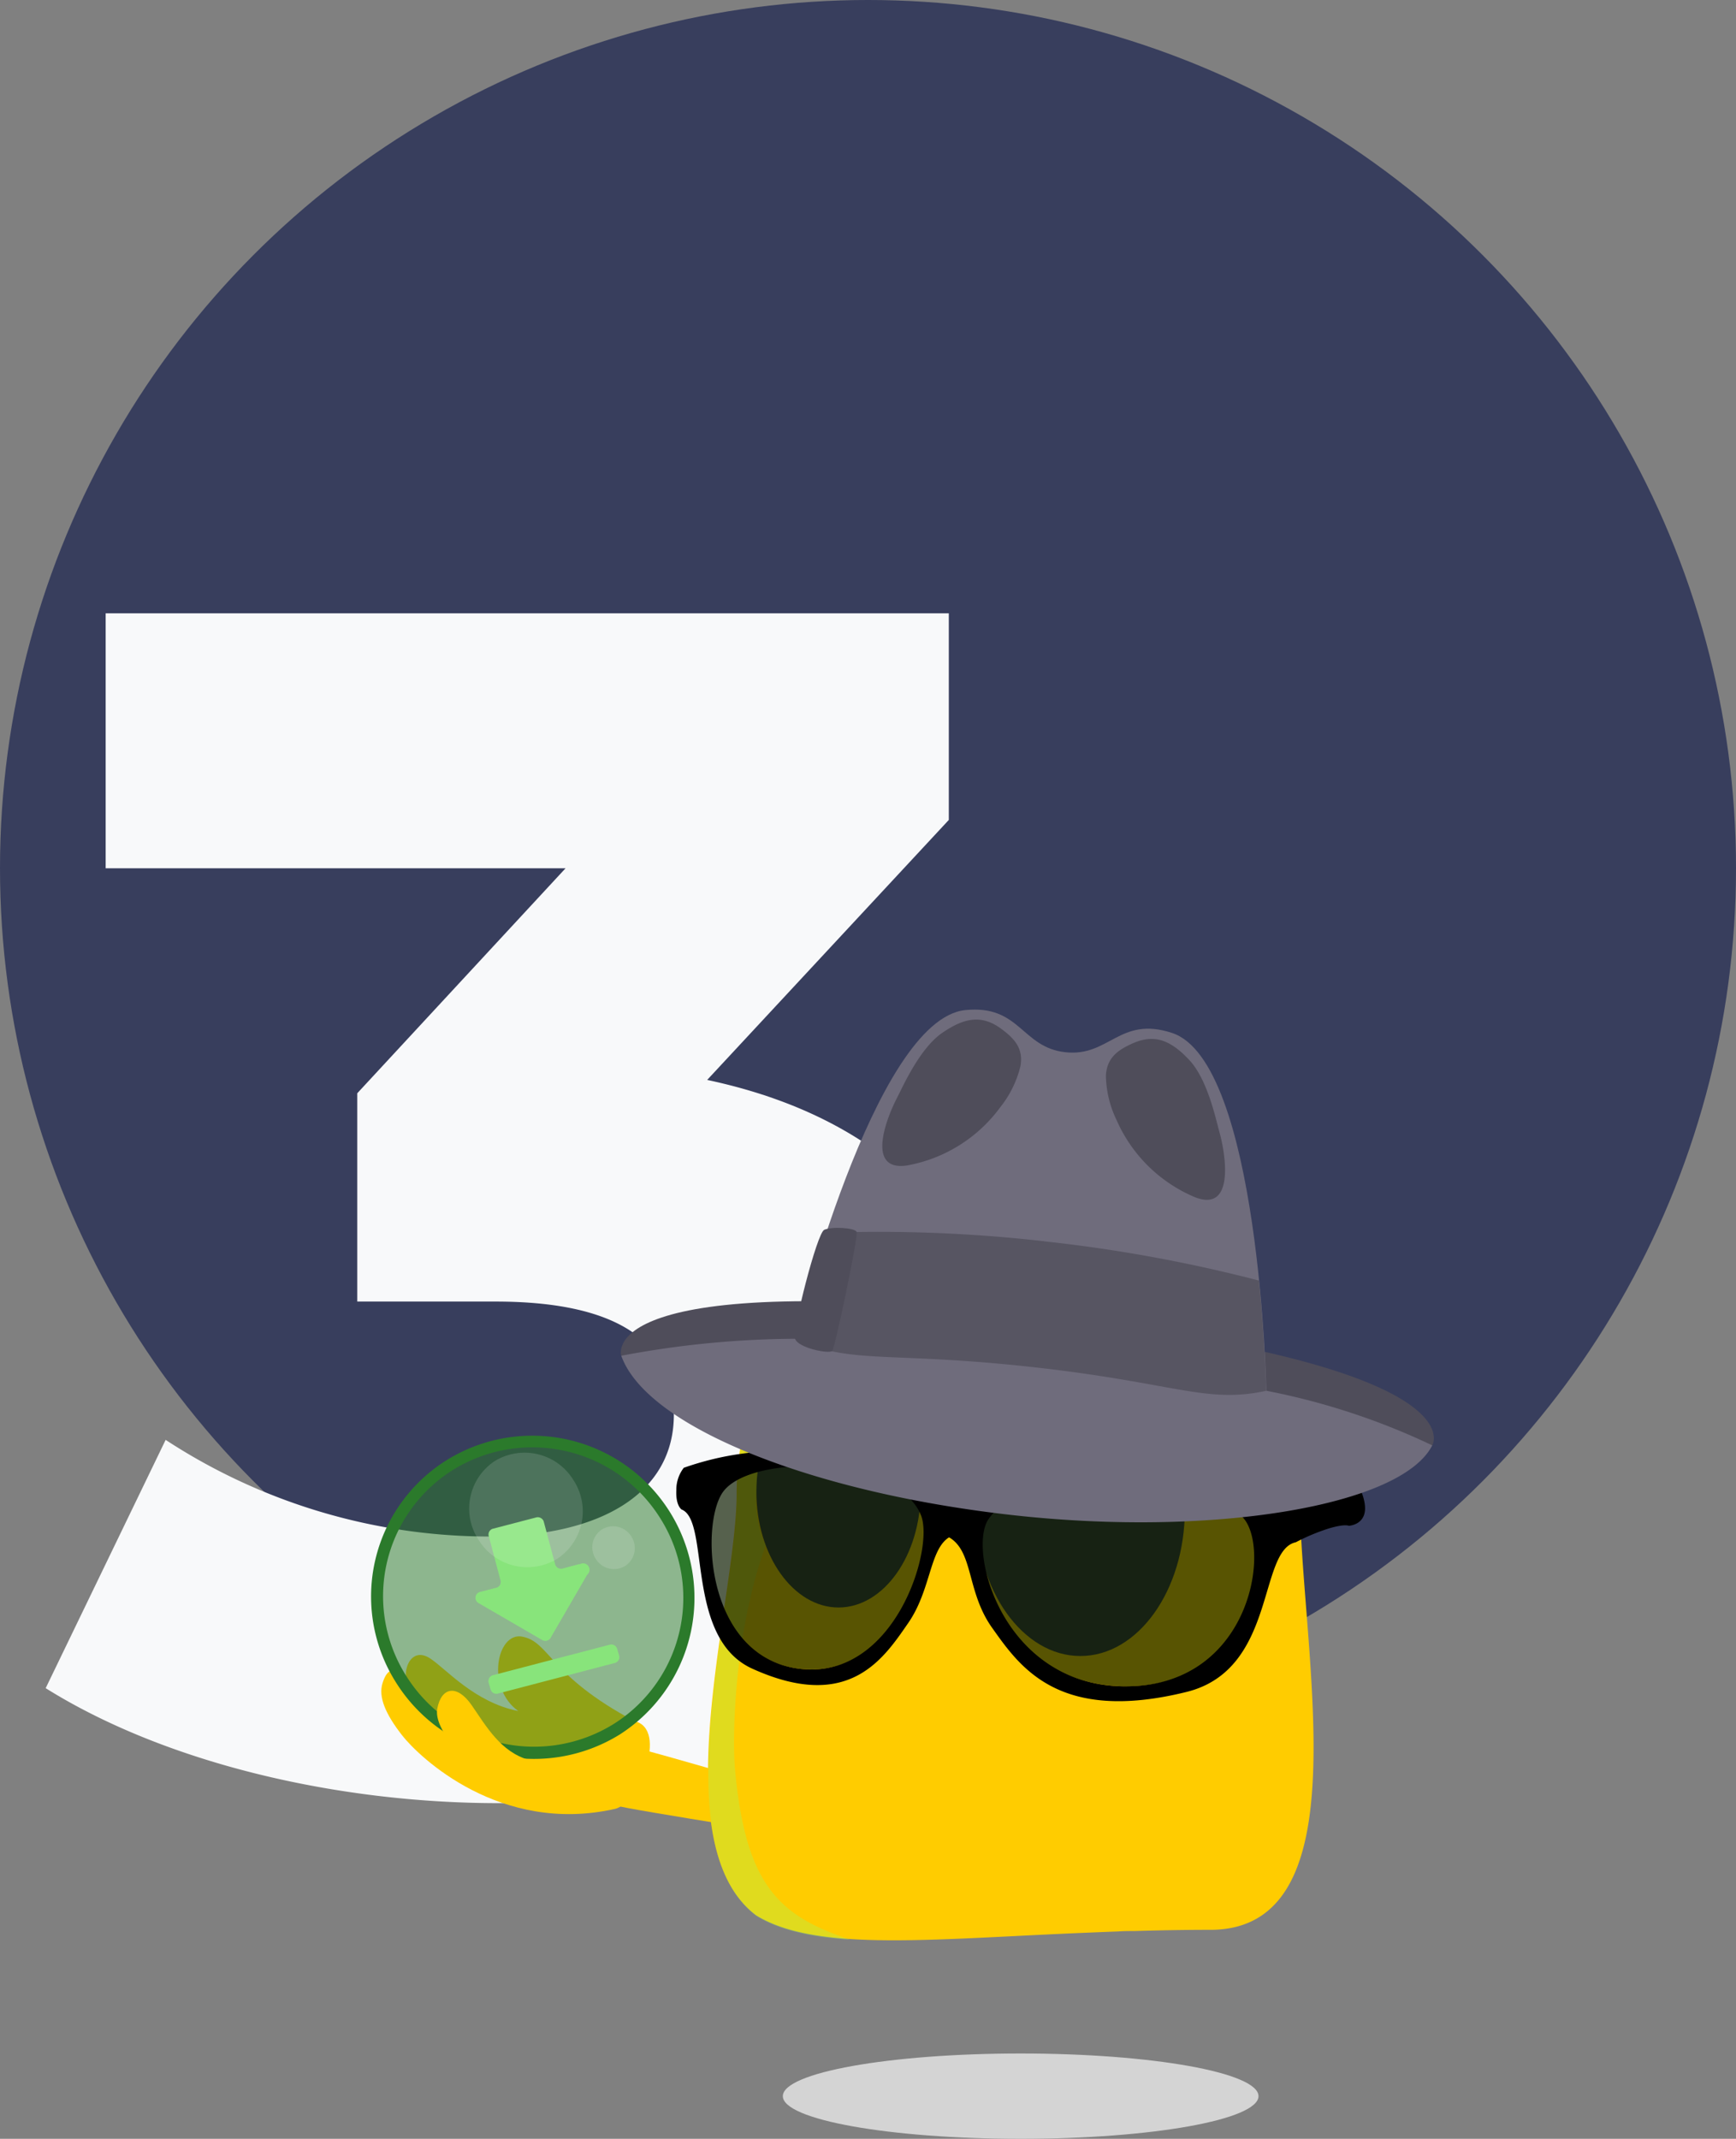 <svg xmlns="http://www.w3.org/2000/svg" width="199" height="245.147" viewBox="0 0 199 245.147">
  <rect x="0" y="0" width="199" height="245.147" fill="#808080" stroke="none"/>
  <g id="cg_safetorrent_step3" transform="translate(-1123 -848)">
    <circle id="Ellipse_493" data-name="Ellipse 493" cx="99.5" cy="99.5" r="99.5" transform="translate(1123 848)" fill="#383e5d"/>
    <path id="Path_75582" data-name="Path 75582" d="M75.063-80.22l27.7-29.8V-133.7H6.112v29.223H58.828L34.953-78.692v23.875H50.806c14.516,0,20.437,4.966,20.437,12.988,0,8.977-8.4,13.943-21.2,13.943A67.873,67.873,0,0,1,12.988-38.964L-.764-10.505C12.988-1.91,32.661,2.674,51.188,2.674c40.3,0,58.255-21.774,58.255-44.5C109.443-60.929,97.6-75.445,75.063-80.22Z" transform="translate(1129 1052)" fill="#f8f9fa"/>
    <g id="Group_36387" data-name="Group 36387" transform="translate(-28.509 -295.782)">
      <g id="Group_36987" data-name="Group 36987" transform="translate(266.826 -845.209) rotate(9)">
        <path id="Path_71730" data-name="Path 71730" d="M37.87,89.471c-10.52-3.63-10.987-7.455-14.212-7.543-2.938-.08-3.229,6.417.9,8.494-5.124-.2-8.932-3.481-10.91-4.371-2.761-1.243-3.175,2.8-1.581,3.911-1.11-1.625-2.944-3.219-3.38-.259-.241,1.636.9,3.457,3.171,5.567s12.855,9.5,25.426,4.486c2.494-.995,4.665-10,.586-10.285" transform="translate(1249.739 1920.094)" fill="#fc0"/>
        <path id="Path_71731" data-name="Path 71731" d="M53.058,105.145c.54.244,26.417.195,26.417.195l.248-3.913s-25.459-3.345-25.575-3.115-1.09,6.834-1.09,6.834" transform="translate(1234.052 1914.31)" fill="#fc0"/>
        <g id="Group_36987-2" data-name="Group 36987" transform="translate(1250.75 2009.609) rotate(-73)">
          <path id="Path_75576" data-name="Path 75576" d="M17.6-.01a17.669,17.669,0,0,1-.042,35.338A17.669,17.669,0,0,1,17.6-.01Z" transform="translate(1.239 0.805)" fill="#2b7a2b" opacity="0.52"/>
          <path id="Path_75558" data-name="Path 75558" d="M8.7,34.417A18.66,18.66,0,0,1,2.781,8.805,18.427,18.427,0,0,1,28.226,2.773,18.592,18.592,0,0,1,8.7,34.417ZM27.553,3.924a17.077,17.077,0,0,0-23.582,5.6,17.292,17.292,0,0,0,5.5,23.734,17.077,17.077,0,0,0,23.582-5.6A17.291,17.291,0,0,0,27.553,3.924Z" transform="translate(0 0)" fill="#2b7a2b"/>
          <path id="Path_11827" data-name="Path 11827" d="M.2,9.061,9.222,19.567a.693.693,0,0,0,.979,0l.584-.531a.7.7,0,0,0,0-.985L1.767,7.543a.711.711,0,0,0-.978,0L.2,8.076a.686.686,0,0,0,0,.985Zm17.422,1.874-1.3-1.5a.705.705,0,0,1,0-.985L20.21,5.076a.724.724,0,0,0,0-.985L16.867.192a.693.693,0,0,0-.978,0l-3.9,3.378a.693.693,0,0,1-.978,0l-1.278-1.5a.693.693,0,0,0-.743-.211.7.7,0,0,0-.48.61L7.9,10.909a.7.7,0,0,0,.639.738l8.354.6a.733.733,0,0,0,.66-1.308Z" transform="translate(6.632 10.787)" fill="#88e47b"/>
          <path id="Path_75577" data-name="Path 75577" d="M6.65,0a6.513,6.513,0,0,1,6.636,6.412,6.56,6.56,0,0,1-6.655,6.432A6.513,6.513,0,0,1,0,6.427,6.56,6.56,0,0,1,6.65,0Z" transform="matrix(0.528, -0.85, 0.85, 0.528, 18.155, 15.728)" fill="#fff" opacity="0.14"/>
          <path id="Path_75578" data-name="Path 75578" d="M2.482,0A2.437,2.437,0,0,1,4.958,2.405,2.455,2.455,0,0,1,2.475,4.819,2.437,2.437,0,0,1,0,2.412,2.455,2.455,0,0,1,2.482,0Z" transform="matrix(0.528, -0.85, 0.85, 0.528, 24.275, 25.226)" fill="#fff" opacity="0.14"/>
        </g>
        <path id="Path_71736" data-name="Path 71736" d="M23.564,101.245c-.163-.127-4.639-3.122-4.566-5.624s1.793-3.135,3.841-.986,4.1,4.743,7.442,5.161,6.148.906,6.148.906l.257,2.772s-6.094,3.241-13.122-2.229" transform="translate(1246.085 1916.065)" fill="#fc0"/>
      </g>
      <path id="Path_71719" data-name="Path 71719" d="M225.091,113.231c-2.979,0-5.859.054-8.639.138h-.1c-.59,0-1.179,0-1.761.046-1.532.054-3.063.123-4.6.184-10.6.46-19.4,1.133-26.2.682-4.457-.3-8.049-1.08-10.722-2.719-10.944-8.256-2.229-36.21-2.229-48.357a32.25,32.25,0,0,1,25.668-31.568A32.579,32.579,0,0,1,203.126,31h1.746a31.876,31.876,0,0,1,15.769,5.131q1.172.766,2.3,1.608a32.166,32.166,0,0,1,12.453,25.45c0,2.114.1,4.434.26,6.893.437,6.655,1.233,14.26,1.31,21.2.13,11.948-1.93,21.95-11.84,21.95" transform="translate(1065.115 1251.745)" fill="#fc0"/>
      <path id="Path_71720" data-name="Path 71720" d="M211.935,53.67c-6.6,0-11.963,7.521-11.963,16.742s5.361,16.742,11.963,16.742,11.97-7.521,11.97-16.742-5.361-16.742-11.97-16.742M184.21,55.041c-5.17,0-9.42,5.951-9.42,13.28s4.251,13.272,9.42,13.272,9.413-5.951,9.413-13.272-4.251-13.28-9.413-13.28" transform="translate(1063.421 1246.437)" fill="#242538" fill-rule="evenodd"/>
      <g id="Group_36386" data-name="Group 36386" transform="translate(1232.707 1282.745)" opacity="0.3">
        <path id="Path_14026" data-name="Path 14026" d="M204.952,31l-.077.046c-1.363.819-17.615,2.964-23.512,14.551a49.08,49.08,0,0,0-2.206,5.085c-3.523,1.915-6.05,6.747-6.05,12.384a12.593,12.593,0,0,0,1.065,6.127c-3.538,9.711-3.883,21.674-3.5,25.771,1.241,13.487,5.277,16.7,13.165,19.4-4.457-.3-8.057-1.08-10.722-2.719-10.937-8.256-2.221-36.21-2.221-48.357a32.244,32.244,0,0,1,25.675-31.57L204.554,31Z" transform="translate(-167.603 -31)" fill="#96ff66"/>
      </g>
      <g id="Group_13832" data-name="Group 13832" transform="translate(1229.03 1310.086)">
        <g id="Group_13830" data-name="Group 13830" transform="translate(30.532 2.11)">
          <path id="Path_72577" data-name="Path 72577" d="M207.53,78.361c4.27-6.414,26.587-4.791,30.1.145,2.9,4.082.214,19.046-14.049,18.986S205.1,82.008,207.53,78.361Z" transform="translate(-202.61 -72.62)" fill="#122204" opacity="0.7" style="isolation: isolate"/>
          <path id="Path_72578" data-name="Path 72578" d="M201.88,79.816c3.715,1.247,2.5,6.243,5.671,10.7s7.584,10.992,22.291,7.354C240.2,95.309,238,81.644,242.372,80.713a23.33,23.33,0,0,1,3.749-1.571c1.87-.564,2.315-.316,2.315-.316s2.34-.085,1.785-2.784-1.9-1.913-1.9-1.913a12.5,12.5,0,0,0-2.784.487,12.751,12.751,0,0,0-2.9,1.29c-18.926-7.166-35.82-1.247-40.475-1.29ZM222.813,97.23c-14-.034-18.072-15.467-15.706-19.114,4.193-6.423,26.049-4.826,29.474.111,2.836,4.082.2,19.046-13.776,19Z" transform="translate(-201.88 -72.358)"/>
        </g>
        <g id="Group_13831" data-name="Group 13831" transform="translate(0 0)">
          <path id="Path_72577-2" data-name="Path 72577-2" d="M195.091,77.617c-2.716-6.833-20.1-7.251-23.248-2.665-2.613,3.792-1.9,18.935,9.113,20.207S196.629,81.469,195.091,77.617Z" transform="translate(-166.78 -70.185)" fill="#122204" opacity="0.7" style="isolation: isolate"/>
          <path id="Path_72578-2" data-name="Path 72578-2" d="M198.081,79.489c-2.981.854-2.5,5.979-5.355,10.112s-6.833,10.249-17.876,5.244c-7.764-3.51-4.808-16.953-8.105-18.243,0,0-.692-.427-.606-2.221a4.108,4.108,0,0,1,.854-2.562c15.254-5.364,27.757,2.1,31.353,2.494ZM180.333,94.863C191.12,96.127,195.707,81.2,194.2,77.3c-2.648-6.781-19.644-7.225-22.77-2.631C168.863,78.465,169.546,93.607,180.333,94.863Z" transform="translate(-166.131 -69.888)"/>
        </g>
      </g>
      <g id="Group_13829" data-name="Group 13829" transform="translate(1224.839 1257.474) rotate(3)">
        <path id="Path_72546" data-name="Path 72546" d="M253.621,52.533s5.139-9.5-46.125-12.438-47.248,7.048-47.248,7.048Z" transform="translate(-160.175 -5.385)" fill="#4f4d5a"/>
        <path id="Path_72547" data-name="Path 72547" d="M183.18,38.765c6.582,2.643,10.529.864,27.113,1.8s20.3,3.2,27.148,1.33c0,0-2.773-37.643-12.956-40.4-6.107-1.658-7.022,3.144-12.093,2.85S206.942-.838,200.7.12C190.254,1.727,183.18,38.765,183.18,38.765Z" transform="translate(-163.309 0.004)" fill="#6f6c7c"/>
        <path id="Path_72548" data-name="Path 72548" d="M160.26,47.7c3.369,8.085,22.959,14.58,45.926,15.9s44.3-3.395,47.446-10.512a79.289,79.289,0,0,0-19.314-5.252,142.418,142.418,0,0,0-27-3.887,144.029,144.029,0,0,0-27.26.76,109.2,109.2,0,0,0-19.8,2.989Z" transform="translate(-160.186 -5.942)" fill="#6f6c7c"/>
        <g id="Group_13826" data-name="Group 13826" transform="translate(28.688 1.142)">
          <path id="Path_72549" data-name="Path 72549" d="M194.832,10.666c-1.132,2.47-3.2,8.715,1.494,7.774a16.973,16.973,0,0,0,10.365-7.264A12.092,12.092,0,0,0,208.73,6.39c.259-2.047-.864-3.127-2.375-4.129-2.315-1.546-4.276-1.123-6.755.769S195.454,9.284,194.832,10.666Z" transform="translate(-193.388 -1.318)" fill="#4f4d5a"/>
          <path id="Path_72550" data-name="Path 72550" d="M235.894,12.983c.864,2.591,2.185,9.026-2.384,7.558a16.99,16.99,0,0,1-9.5-8.413,12.093,12.093,0,0,1-1.468-4.984c0-2.064,1.227-3.006,2.833-3.835,2.47-1.27,4.371-.613,6.616,1.546S235.4,11.54,235.894,12.983Z" transform="translate(-197.359 -1.501)" fill="#4f4d5a"/>
        </g>
        <path id="Path_72551" data-name="Path 72551" d="M211.127,30.18a168.031,168.031,0,0,0-25.049.337c-1.883,6.832-2.928,12.317-2.928,12.317,6.582,2.643,10.529.864,27.113,1.8s20.3,3.2,27.148,1.33c0,0-.415-5.563-1.494-12.576a170.212,170.212,0,0,0-24.79-3.2Z" transform="translate(-163.305 -4.065)" fill="#575562"/>
        <g id="Group_13827" data-name="Group 13827" transform="translate(22.395 27.485)">
          <path id="Path_72556" data-name="Path 72556" d="M186.342,42.772h.052a.371.371,0,0,0,.38-.328l1.771-10.166a.389.389,0,0,0-.285-.458h0a.371.371,0,0,0-.415.32l-1.728,10.166A.389.389,0,0,0,186.342,42.772Z" transform="translate(-186.102 -31.817)" fill="#846849"/>
        </g>
        <path id="Path_72569" data-name="Path 72569" d="M185.851,30.19c-.812.432-3.04,11.618-2.678,12.645s4,1.563,4.319,1.166,2.315-13.293,2.082-13.768S186.663,29.758,185.851,30.19Z" transform="translate(-163.303 -4.066)" fill="#4f4d5a"/>
      </g>
      <ellipse id="Ellipse_146" data-name="Ellipse 146" cx="27.263" cy="4.89" rx="27.263" ry="4.89" transform="translate(1241.246 1379.149)" fill="#d4d4d4"/>
    </g>
  </g>
</svg>
